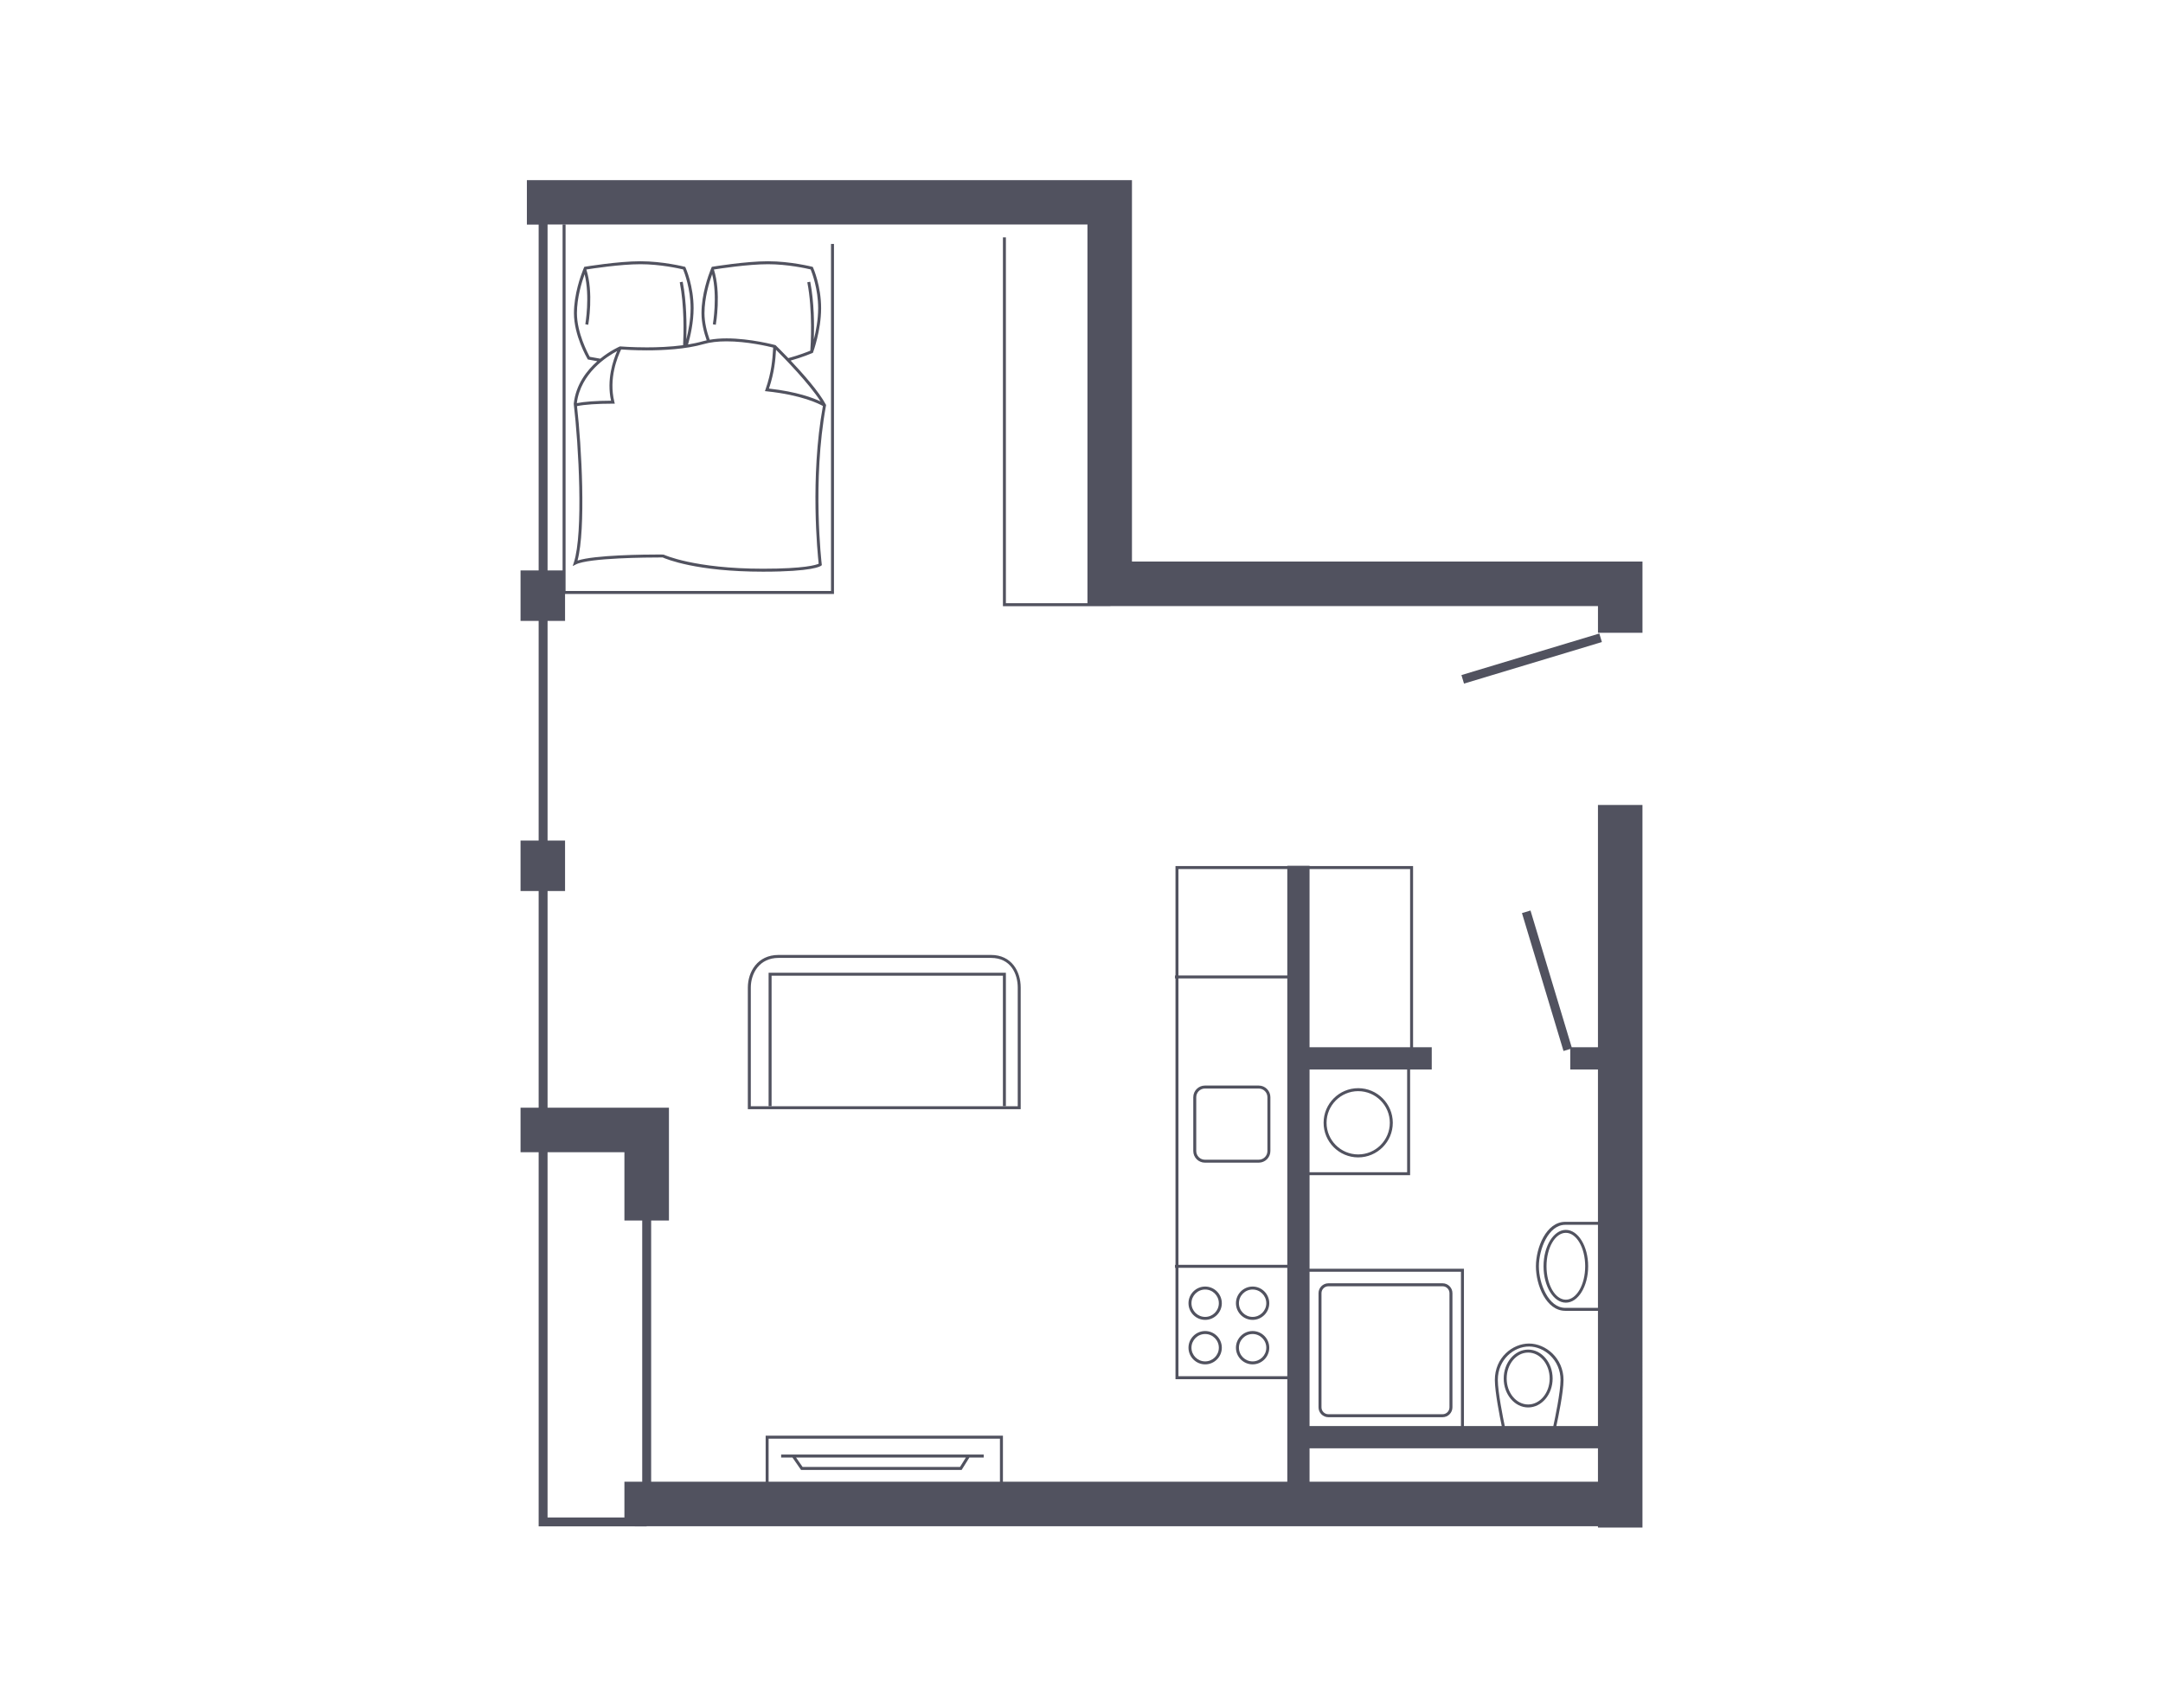 <?xml version="1.0" encoding="utf-8"?>
<!-- Generator: Adobe Illustrator 15.0.0, SVG Export Plug-In . SVG Version: 6.00 Build 0)  -->
<!DOCTYPE svg PUBLIC "-//W3C//DTD SVG 1.1//EN" "http://www.w3.org/Graphics/SVG/1.1/DTD/svg11.dtd">
<svg version="1.1" xmlns="http://www.w3.org/2000/svg" xmlns:xlink="http://www.w3.org/1999/xlink" x="0px" y="0px" width="570px"
	 height="450px" viewBox="0 0 570 450" enable-background="new 0 0 570 450" xml:space="preserve">
<g id="Warstwa_2">
	<rect y="0" fill="none" width="570" height="450"/>
	<g>
		<path fill="#51525F" d="M421.098,275.951h-6.925l-10.855-36.023l-2.246,0.678l10.947,36.336l1.778-0.535v5.412h7.301v40.146
			h-8.608c-5.052,0-7.74,6.816-7.74,11.737c0,4.909,2.688,11.712,7.74,11.712h8.608v30.363h-10.962
			c0.466-2.141,1.886-8.926,1.886-12.152c0-5.736-4.696-9.589-9.085-9.589c-4.332,0-9.01,3.665-9.01,9.589
			c0,3.227,1.365,10.016,1.813,12.152h-9.959v-41.446h-40.685v-24.658h26.499v-27.854h5.701v-5.867h-4.921v-47.736h-27.279v-0.072
			h-5.864v0.072h-29.466v28.826h-0.136v0.781h0.136v75.477h-0.136v0.781h0.136v29.35h29.466v12.348l0,0v5.865l0,0v8.799h-74.939
			v-12.123h-62.528v12.123h-25.482h-4.693v-68.83h4.691v-17.99V291.89h-11.731h-20.254v-57.099h4.609v-13.296h-4.609v-57.879h4.609
			v-7.109h70.867V64.282h-0.784v91.443h-69.948V59.197h-0.783v91.122h-3.961V59.163h142.271v88.81v10.976h-21.491V62.552h-0.781
			v97.179h28.331v-0.027h5.674h122.801v7.041h0.255h11.476v-18.772h-3.909h-7.821H298.297v-88.78v-5.861v-5.862H138.846v11.723
			h3.101v91.126h-4.773v13.297h4.773v57.879h-4.773v13.296h4.773v57.099h-4.773v11.731h4.773v98.59h1.482l22.505,0.002l4.48,0.002
			v-0.04h5.867h244.816v0.356h11.73v-0.356v-11.733V212.109H421.3h-0.202V275.951z M412.489,344.633
			c-4.479,0-6.959-6.464-6.959-10.931c0-4.477,2.48-10.956,6.959-10.956h8.608v21.887H412.489z M394.71,363.625
			c0-5.44,4.27-8.809,8.227-8.809c4.007,0,8.302,3.541,8.302,8.809c0,3.203-1.493,10.273-1.902,12.152H396.54
			C396.146,373.893,394.71,366.827,394.71,363.625z M370.813,308.89h-25.717v-27.071h25.717V308.89z M371.595,228.996v46.955
			h-26.499v-46.955H371.595z M310.548,228.996h28.684v28.045h-28.684V228.996z M310.548,257.822h28.684v18.129v5.867v51.48h-28.684
			V257.822z M310.548,362.646V334.08h28.684v28.566H310.548z M345.096,335.113h39.901v40.664h-39.901V335.113z M345.096,381.643
			h76.002v8.799h-76.002V381.643z M202.545,379.1h60.964v11.342h-60.964V379.1z M144.294,303.621h20.254v17.99h4.691v68.83h-4.689
			h-0.002v9.426l-20.254-0.002V303.621z"/>
		<polygon fill="#51525F" points="385.8,180.134 421.349,169.421 422.136,169.184 421.458,166.938 421.353,166.97 385.121,177.888 
					"/>
		<path fill="#51525F" d="M412.636,324.083c-3.24,0-5.877,4.302-5.877,9.59s2.637,9.591,5.877,9.591
			c3.244,0,5.881-4.303,5.881-9.591S415.88,324.083,412.636,324.083z M412.636,342.48c-2.81,0-5.095-3.95-5.095-8.808
			c0-4.858,2.285-8.809,5.095-8.809c2.813,0,5.097,3.95,5.097,8.809C417.732,338.53,415.448,342.48,412.636,342.48z"/>
		<path fill="#51525F" d="M261.165,251.636h-17.977H205.15c-5.548,0-8.075,4.457-8.075,8.598v32.048h46.113h25.791v-32.048
			C268.979,255.953,266.563,251.636,261.165,251.636z M268.199,291.499h-25.011h-45.332v-31.266c0-3.765,2.283-7.815,7.294-7.815
			h38.038h17.977c5.19,0,7.034,4.211,7.034,7.815V291.499z"/>
		<polygon fill="#51525F" points="202.545,291.498 203.329,291.498 203.329,257.107 264.292,257.107 264.292,291.498 
			265.073,291.498 265.073,256.326 202.545,256.326 		"/>
		<path fill="#51525F" d="M331.708,286.054h-14.188c-1.688,0-3.065,1.376-3.065,3.066v14.187c0,1.692,1.377,3.066,3.065,3.066
			h14.188c1.693,0,3.068-1.374,3.068-3.066V289.12C334.776,287.43,333.401,286.054,331.708,286.054z M333.995,303.307
			c0,1.261-1.026,2.286-2.287,2.286h-14.188c-1.257,0-2.283-1.025-2.283-2.286V289.12c0-1.259,1.026-2.284,2.283-2.284h14.188
			c1.261,0,2.287,1.025,2.287,2.284V303.307z"/>
		<path fill="#51525F" d="M317.587,350.74c-2.422,0-4.393,1.969-4.393,4.393c0,2.418,1.971,4.388,4.393,4.388
			c2.421,0,4.39-1.97,4.39-4.388C321.977,352.709,320.008,350.74,317.587,350.74z M317.587,358.738c-1.99,0-3.609-1.619-3.609-3.605
			c0-1.992,1.619-3.609,3.609-3.609c1.988,0,3.604,1.617,3.604,3.609C321.191,357.119,319.575,358.738,317.587,358.738z"/>
		<path fill="#51525F" d="M330.091,350.74c-2.42,0-4.39,1.969-4.39,4.393c0,2.418,1.97,4.388,4.39,4.388s4.389-1.97,4.389-4.388
			C334.479,352.709,332.511,350.74,330.091,350.74z M330.091,358.738c-1.991,0-3.605-1.619-3.605-3.605
			c0-1.992,1.614-3.609,3.605-3.609s3.608,1.617,3.608,3.609C333.699,357.119,332.082,358.738,330.091,358.738z"/>
		<path fill="#51525F" d="M317.587,339.018c-2.422,0-4.393,1.971-4.393,4.391c0,2.421,1.971,4.39,4.393,4.39
			c2.421,0,4.39-1.969,4.39-4.39C321.977,340.988,320.008,339.018,317.587,339.018z M317.587,347.016
			c-1.99,0-3.609-1.618-3.609-3.607c0-1.99,1.619-3.607,3.609-3.607c1.988,0,3.604,1.617,3.604,3.607
			C321.191,345.397,319.575,347.016,317.587,347.016z"/>
		<path fill="#51525F" d="M330.091,347.798c2.42,0,4.389-1.969,4.389-4.39c0-2.42-1.969-4.391-4.389-4.391s-4.39,1.971-4.39,4.391
			C325.701,345.829,327.671,347.798,330.091,347.798z M330.091,339.801c1.991,0,3.608,1.617,3.608,3.607
			c0,1.989-1.617,3.607-3.608,3.607s-3.605-1.618-3.605-3.607C326.485,341.418,328.1,339.801,330.091,339.801z"/>
		<path fill="#51525F" d="M259.231,383.287h-53.38v0.782h2.979l2.261,3.268h20.906h21.414l2.042-3.268h3.778V383.287z
			 M252.981,386.555h-20.984h-20.494l-1.723-2.485h44.75L252.981,386.555z"/>
		<path fill="#51525F" d="M208.354,95.014c3.089-0.866,5.535-1.9,5.708-1.974l0.154-0.067l0.058-0.156
			c0.022-0.056,2.109-5.738,2.109-11.603c0-5.876-2.032-10.515-2.12-10.709l-0.076-0.173l-0.185-0.047
			c-0.054-0.015-5.716-1.443-11.626-1.443c-5.89,0-14.5,1.421-14.585,1.438l-0.211,0.034l-0.084,0.195
			c-0.017,0.037-0.092,0.209-0.194,0.474l-0.011,0.002c0.001,0.003,0.003,0.008,0.005,0.012c-0.616,1.543-2.437,6.529-2.437,11.522
			c0,2.537,0.633,5.07,1.365,7.158c-0.35,0.076-0.7,0.153-1.025,0.248c-1.218,0.354-2.537,0.628-3.887,0.848
			c0.617-2.182,1.463-5.83,1.463-9.558c0-5.876-2.033-10.515-2.119-10.709l-0.078-0.173l-0.181-0.047
			c-0.059-0.015-5.718-1.443-11.629-1.443c-5.886,0-14.499,1.421-14.586,1.438l-0.212,0.034l-0.084,0.195
			c-0.017,0.037-0.086,0.209-0.194,0.473l-0.011,0.003c0.002,0.005,0.004,0.01,0.004,0.014c-0.614,1.545-2.435,6.53-2.435,11.52
			c0,5.899,3.426,11.802,3.57,12.051l0.089,0.149l0.17,0.035c0.023,0.005,0.932,0.19,2.324,0.427
			c-2.799,2.466-5.652,6.152-6.204,11.189l-0.006,0.045l0.006,0.044c1.273,10.712,2.583,33.971,0.016,41.8l-0.297,0.908l0.85-0.438
			c3.377-1.745,19.171-1.834,22.302-1.834l0.571,0.001c0.924,0.418,8.853,3.748,26.439,3.748c13.151,0,15.152-1.433,15.337-1.597
			l0.156-0.136l-0.025-0.204c-0.026-0.216-2.57-21.783,1.12-41.848l0.026-0.134l-0.064-0.121
			C215.827,103.22,211.555,98.399,208.354,95.014z M201.082,149.862c-18.156,0-26.11-3.673-26.188-3.71l-0.823-0.039
			c-4.162,0-17.388,0.122-21.879,1.602c2.246-8.432,1.073-30.01-0.139-40.695c1.93-0.415,5.357-0.652,9.462-0.652h0.5l-0.119-0.486
			c-1.535-6.141,0.845-11.867,1.79-13.797c0.815,0.061,3.446,0.233,6.777,0.233c4.238,0,10.273-0.286,14.956-1.642
			c1.666-0.484,3.698-0.729,6.04-0.729c5.399,0,10.936,1.306,12.293,1.648c-0.019,0.248-0.035,0.512-0.055,0.812
			c-0.136,2.117-0.359,5.659-1.955,10.193l-0.166,0.466l0.492,0.053c9.221,0.964,13.784,3.295,14.786,3.865
			c-3.43,18.919-1.387,39.063-1.112,41.56C215.062,148.863,212.051,149.862,201.082,149.862z M162.626,92.512
			c-1.072,2.437-2.813,7.55-1.604,13.074c-3.859,0.019-7.09,0.251-9.014,0.645C153,98.292,160.019,93.891,162.626,92.512z
			 M204.478,92.457c0.008-0.101,0.014-0.188,0.02-0.284c2.033,2.032,8.729,8.856,11.748,13.613
			c-1.944-0.929-6.244-2.571-13.606-3.394C204.126,97.981,204.346,94.541,204.478,92.457z M185.643,82.519
			c0-4.028,1.263-8.158,2.02-10.266c1.46,5.812,0.204,13.113,0.192,13.193l0.77,0.136c0.061-0.347,1.451-8.439-0.497-14.554
			c0.002-0.003,0.004-0.009,0.006-0.012c1.36-0.218,8.936-1.391,14.244-1.391c5.21,0,10.228,1.13,11.247,1.372
			c0.365,0.897,1.979,5.138,1.979,10.218c0,3.07-0.587,6.084-1.136,8.234c0.118-3.657,0.099-9.783-0.956-15.213l-0.767,0.149
			c1.465,7.548,0.903,16.484,0.792,18.026c-0.691,0.283-3.021,1.204-5.796,1.956c-1.803-1.886-3.149-3.203-3.296-3.347l-0.074-0.071
			l-0.098-0.026c-0.064-0.018-6.527-1.756-12.813-1.756c-1.635,0-3.111,0.127-4.445,0.359
			C186.285,87.473,185.643,84.977,185.643,82.519z M155.413,94.023c-0.532-0.958-3.379-6.327-3.379-11.505
			c0-4.027,1.265-8.154,2.02-10.263c1.46,5.811,0.205,13.11,0.191,13.189l0.77,0.136c0.063-0.347,1.453-8.438-0.496-14.552
			c0.002-0.004,0.006-0.01,0.006-0.014c1.362-0.218,8.937-1.391,14.245-1.391c5.21,0,10.225,1.13,11.246,1.372
			c0.364,0.897,1.979,5.138,1.979,10.218c0,3.07-0.59,6.084-1.136,8.234c0.116-3.657,0.1-9.783-0.955-15.213l-0.77,0.149
			c1.209,6.222,1.043,13.386,0.882,16.578c-3.36,0.448-6.828,0.573-9.552,0.573c-3.976,0-6.948-0.248-6.979-0.25l-0.094-0.009
			l-0.089,0.037c-0.053,0.021-2.455,1.053-5.114,3.204C156.824,94.296,155.802,94.1,155.413,94.023z"/>
		<path fill="#51525F" d="M402.704,355.629c-3.551,0-6.443,3.418-6.443,7.621s2.893,7.623,6.443,7.623
			c3.557,0,6.449-3.42,6.449-7.623S406.261,355.629,402.704,355.629z M402.704,370.09c-3.123,0-5.662-3.068-5.662-6.84
			s2.539-6.838,5.662-6.838c3.125,0,5.669,3.066,5.669,6.838S405.829,370.09,402.704,370.09z"/>
		<path fill="#51525F" d="M380.155,338.159h-30.1c-1.431,0-2.593,1.163-2.593,2.591v30.1c0,1.43,1.162,2.594,2.593,2.594h30.1
			c1.431,0,2.594-1.164,2.594-2.594v-30.1C382.749,339.322,381.586,338.159,380.155,338.159z M381.969,370.85
			c0,0.998-0.814,1.811-1.813,1.811h-30.1c-0.998,0-1.813-0.813-1.813-1.811v-30.1c0-0.996,0.814-1.81,1.813-1.81h30.1
			c0.999,0,1.813,0.813,1.813,1.81V370.85z"/>
		<path fill="#51525F" d="M357.915,304.983c5.027,0,9.119-4.091,9.119-9.119c0-5.027-4.092-9.119-9.119-9.119
			s-9.115,4.092-9.115,9.119C348.8,300.893,352.888,304.983,357.915,304.983z M357.915,287.528c4.596,0,8.335,3.741,8.335,8.336
			c0,4.598-3.739,8.337-8.335,8.337c-4.597,0-8.335-3.739-8.335-8.337C349.58,291.27,353.318,287.528,357.915,287.528z"/>
	</g>
</g>
<g id="Warstwa_1">
</g>
</svg>

